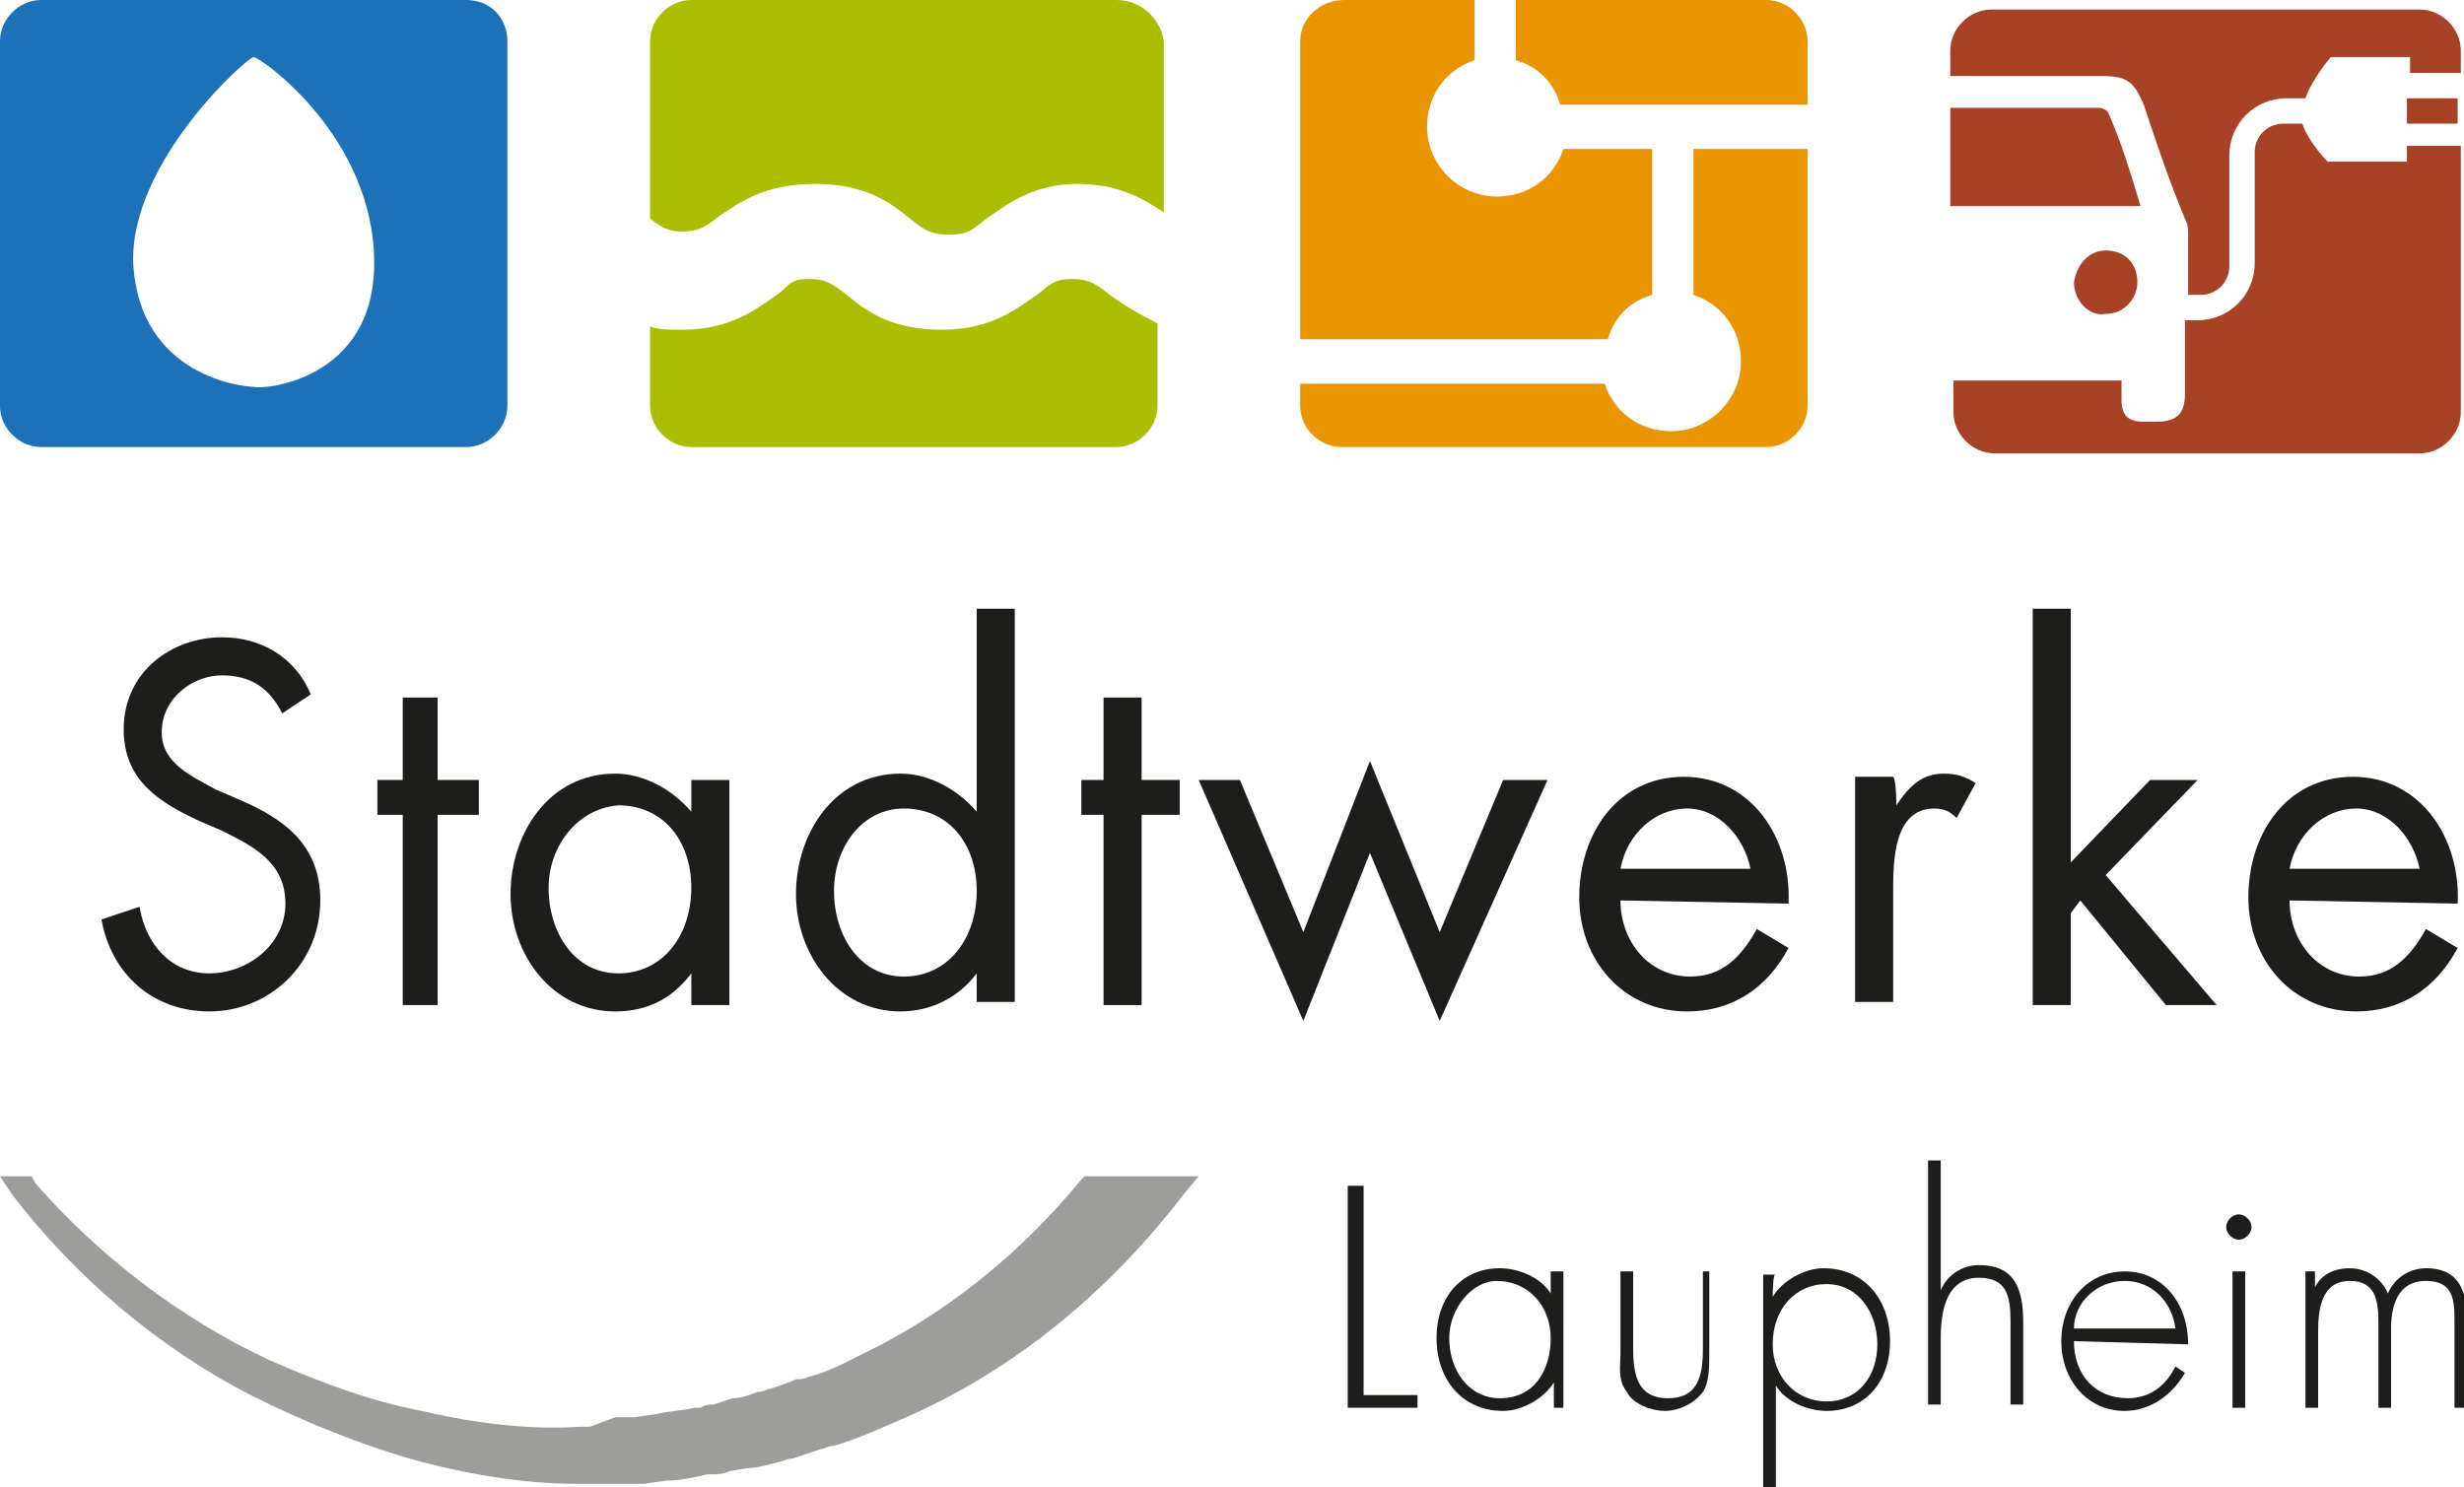 <?xml version="1.0" encoding="utf-8"?>
<!-- Generator: $$$/GeneralStr/196=Adobe Illustrator 27.6.0, SVG Export Plug-In . SVG Version: 6.00 Build 0)  -->
<svg version="1.1" id="Ebene_2_00000111166546162116080970000013787040454094735759_"
	 xmlns="http://www.w3.org/2000/svg" xmlns:xlink="http://www.w3.org/1999/xlink" x="0px" y="0px" viewBox="0 0 77.7 46.9"
	 style="enable-background:new 0 0 77.7 46.9;" xml:space="preserve">
<style type="text/css">
	.st0{fill:#A84226;}
	.st1{fill:#9D9D9C;}
	.st2{fill:#1D71B8;}
	.st3{fill:#1D1D1B;}
	.st4{fill:#EA9400;}
	.st5{fill:#ABBD00;}
</style>
<g>
	<path class="st0" d="M75.9,4.6v0.5h-2.5c0,0-0.6-0.6-0.8-1.2H72c-0.5,0-0.9,0.4-0.9,0.9v3.5c0,1-0.8,1.8-1.8,1.8h-0.4
		c0,0.8,0,1.5,0,2.3c0,0.6-0.2,0.9-0.9,0.9c-0.2,0-0.3,0-0.4,0c-0.5,0-0.7-0.2-0.7-0.7c0-0.2,0-0.4,0-0.6h-5.3v1
		c0,0.7,0.6,1.3,1.3,1.3h13.4c0.7,0,1.3-0.6,1.3-1.3V4.6H75.9L75.9,4.6z"/>
	<path class="st0" d="M66.3,2.4c0.8,0,1,0.2,1.3,0.9c0.4,1.2,0.8,2.4,1.3,3.6c0.1,0.2,0.1,0.3,0.1,0.5c0,0.6,0,1.2,0,1.9h0.4
		c0.5,0,0.9-0.4,0.9-0.9V4.9c0-1,0.8-1.8,1.8-1.8h0.6c0.2-0.6,0.8-1.3,0.8-1.3h2.5v0.5h1.6V1.6c0-0.7-0.6-1.3-1.3-1.3H62.8
		c-0.7,0-1.3,0.6-1.3,1.3v0.8C63.1,2.4,64.7,2.4,66.3,2.4L66.3,2.4z"/>
	<rect x="75.9" y="3.1" class="st0" width="1.6" height="0.8"/>
	<path class="st0" d="M66.5,3.6c0-0.1-0.2-0.2-0.3-0.2c-1.6,0-3.1,0-4.7,0v3.1h6C67.2,5.5,66.9,4.5,66.5,3.6L66.5,3.6z"/>
	<path class="st0" d="M65.4,8.9c0,0.6,0.5,1.1,1,1c0.6,0,1-0.5,1-1c0-0.6-0.4-1-1-1C65.9,7.9,65.5,8.3,65.4,8.9z"/>
</g>
<path class="st1" d="M34.2,37.1l-0.1,0.1c-1.8,2.2-4,4-6.3,5.2c-0.8,0.4-1.5,0.8-2.2,1c-0.1,0-0.2,0.1-0.4,0.1l-0.1,0
	c-0.2,0.1-0.5,0.2-0.8,0.3c-0.1,0-0.2,0.1-0.4,0.1h0c-0.3,0.1-0.5,0.2-0.8,0.2l-0.6,0.2c-0.1,0-0.3,0-0.4,0.1h0c-0.1,0-0.1,0-0.2,0
	c-0.4,0.1-0.8,0.1-1.2,0.2l-0.7,0.1c-0.1,0-0.2,0-0.4,0c-0.1,0-0.2,0-0.2,0L18.6,45h-0.3c-1.6,0.1-3.3-0.1-5-0.5
	c-1.6-0.3-3.2-0.9-4.8-1.6c-2.8-1.3-5.4-3.3-7.4-5.6L1,37.1H0l0.4,0.6c2,2.6,4.6,4.8,7.5,6.3c1.6,0.8,3.3,1.5,5,2
	c1.8,0.5,3.6,0.8,5.3,0.8l0.4,0l1,0c0.1,0,0.1,0,0.2,0c0.1,0,0.3,0,0.5,0l0.7-0.1c0.4,0,0.9-0.1,1.3-0.2c0.1,0,0.1,0,0.2,0
	c0.1,0,0.3,0,0.5-0.1l0.6-0.1c0.3,0,0.6-0.1,1-0.2h0c0.1,0,0.2-0.1,0.4-0.1c0.3-0.1,0.6-0.2,0.9-0.3h0c0.1,0,0.2-0.1,0.4-0.1
	c0.7-0.2,1.6-0.6,2.5-1c3.3-1.5,6.2-3.9,8.5-6.9l0.5-0.6L34.2,37.1L34.2,37.1z"/>
<path class="st2" d="M14.7,0H1.3C0.6,0,0,0.6,0,1.3v11.5c0,0.7,0.6,1.3,1.3,1.3h13.4v0c0.7,0,1.3-0.6,1.3-1.3V1.3
	C16,0.6,15.5,0,14.7,0z M8,12.2c-0.3,0-3.6-0.3-3.8-3.9C4.1,5.1,7.8,1.8,8,1.8c0.2,0,3.8,2.5,3.8,6.5C11.8,12,8.3,12.3,8,12.2z"/>
<g>
	<path class="st3" d="M43,44h1.7v0.4h-2.2v-7H43L43,44L43,44z"/>
	<path class="st3" d="M49.4,44.4H49v-0.8h0c-0.3,0.5-1,0.9-1.6,0.9c-1.3,0-2.1-1-2.1-2.3s0.8-2.2,2-2.2c0.6,0,1.3,0.3,1.6,0.8h0
		v-0.7h0.4V44.4L49.4,44.4z M45.7,42.2c0,1,0.6,1.9,1.6,1.9c1.1,0,1.6-0.9,1.6-1.9s-0.7-1.8-1.7-1.8C46.4,40.4,45.7,41.3,45.7,42.2
		L45.7,42.2z"/>
	<path class="st3" d="M53.9,40.1v2.6c0,0.4,0,0.9-0.2,1.2c-0.3,0.4-0.8,0.6-1.2,0.6s-1-0.2-1.2-0.6c-0.3-0.4-0.2-0.8-0.2-1.2v-2.6
		h0.4v2.4c0,0.8,0.1,1.6,1.1,1.6s1.1-0.8,1.1-1.6v-2.4H53.9z"/>
	<path class="st3" d="M55.9,40.9L55.9,40.9c0.3-0.5,1-0.9,1.6-0.9c1.3,0,2.1,1,2.1,2.3s-0.8,2.2-2,2.2c-0.6,0-1.3-0.3-1.6-0.8h0v3.3
		h-0.4v-6.8h0.4C55.9,40.1,55.9,40.9,55.9,40.9z M55.9,42.4c0,1,0.7,1.8,1.7,1.8s1.6-0.8,1.6-1.8s-0.6-1.9-1.6-1.9
		S55.9,41.3,55.9,42.4L55.9,42.4z"/>
	<path class="st3" d="M61.2,36.7v4h0c0.2-0.5,0.7-0.8,1.2-0.8c1.1,0,1.4,0.7,1.4,1.8v2.6h-0.4v-2.6c0-0.8-0.1-1.4-1-1.4
		c-1,0-1.2,1-1.2,1.9v2.1h-0.4v-7.7H61.2z"/>
	<path class="st3" d="M65.4,42.3c0,1.1,0.7,1.8,1.7,1.8c0.7,0,1.2-0.4,1.5-1l0.3,0.2c-0.4,0.7-1.1,1.2-1.9,1.2c-1.2,0-2-1-2-2.2
		s0.8-2.2,2-2.2s2,1,2,2.3L65.4,42.3L65.4,42.3z M68.6,41.9c-0.1-0.8-0.7-1.5-1.6-1.5s-1.6,0.7-1.6,1.5
		C65.4,41.9,68.6,41.9,68.6,41.9z"/>
	<path class="st3" d="M71,38.7c0,0.2-0.2,0.4-0.4,0.4s-0.4-0.2-0.4-0.4s0.2-0.4,0.4-0.4S71,38.5,71,38.7z M70.8,44.4h-0.4v-4.3h0.4
		V44.4z"/>
	<path class="st3" d="M73,40.6L73,40.6c0.2-0.4,0.6-0.6,1.1-0.6c0.5,0,1,0.3,1.2,0.8c0.2-0.5,0.7-0.8,1.2-0.8c1.1,0,1.3,0.8,1.3,1.7
		v2.7h-0.4v-2.8c0-0.7-0.1-1.2-0.9-1.2c-0.9,0-1.1,0.8-1.1,1.5v2.5h-0.4v-2.7c0-0.7-0.1-1.3-0.9-1.3c-0.9,0-1,0.9-1,1.6v2.4h-0.4
		v-4.3H73L73,40.6L73,40.6z"/>
</g>
<g>
	<path class="st3" d="M8.9,22.5c-0.4-0.8-1-1.2-1.9-1.2S5.1,22,5.1,23.1c0,1,1,1.4,1.7,1.8l0.7,0.3c1.4,0.6,2.6,1.4,2.6,3.2
		c0,2-1.6,3.5-3.5,3.5c-1.8,0-3.1-1.2-3.4-2.9l1.2-0.4c0.2,1.2,1,2.1,2.2,2.1S9,29.8,9,28.5s-1-1.8-2-2.3l-0.7-0.3
		C5,25.3,3.9,24.6,3.9,23c0-1.8,1.5-2.9,3.1-2.9c1.2,0,2.3,0.6,2.8,1.8L8.9,22.5L8.9,22.5z"/>
	<polygon class="st3" points="13.8,31.7 12.7,31.7 12.7,25.7 11.9,25.7 11.9,24.6 12.7,24.6 12.7,22 13.8,22 13.8,24.6 15.1,24.6 
		15.1,25.7 13.8,25.7 	"/>
	<path class="st3" d="M23,31.7h-1.2v-1h0c-0.6,0.8-1.4,1.2-2.4,1.2c-2,0-3.3-1.8-3.3-3.7s1.2-3.8,3.3-3.8c0.9,0,1.8,0.5,2.4,1.2h0
		v-1h1.2L23,31.7L23,31.7z M17.3,28c0,1.4,0.8,2.7,2.2,2.7s2.3-1.2,2.3-2.7s-0.9-2.6-2.3-2.6C18.2,25.5,17.3,26.7,17.3,28"/>
	<path class="st3" d="M30.8,30.7L30.8,30.7c-0.6,0.8-1.5,1.2-2.4,1.2c-2,0-3.3-1.8-3.3-3.7s1.2-3.8,3.3-3.8c0.9,0,1.8,0.5,2.4,1.2h0
		v-6.4H32v12.4h-1.2L30.8,30.7L30.8,30.7z M26.3,28.1c0,1.4,0.8,2.7,2.2,2.7s2.3-1.2,2.3-2.7s-0.9-2.6-2.3-2.6
		C27.2,25.5,26.3,26.7,26.3,28.1"/>
	<polygon class="st3" points="36,31.7 34.8,31.7 34.8,25.7 34.1,25.7 34.1,24.6 34.8,24.6 34.8,22 36,22 36,24.6 37.2,24.6 
		37.2,25.7 36,25.7 	"/>
	<polygon class="st3" points="41.1,29.4 43.2,24 45.4,29.4 47.4,24.6 48.8,24.6 45.4,32.2 43.2,26.9 41.1,32.2 37.8,24.6 39.1,24.6 
			"/>
	<path class="st3" d="M51.1,28.4c0,1.3,0.9,2.4,2.2,2.4c1,0,1.6-0.6,2.1-1.5l1,0.6c-0.7,1.3-1.8,2-3.2,2c-2,0-3.4-1.6-3.4-3.6
		s1.2-3.8,3.3-3.8s3.4,1.9,3.3,4L51.1,28.4L51.1,28.4z M55.2,27.4c-0.2-1-1-1.9-2-1.9s-1.9,0.8-2.1,1.9H55.2L55.2,27.4z"/>
	<path class="st3" d="M59.8,25.4L59.8,25.4c0.4-0.6,0.8-1,1.5-1c0.4,0,0.7,0.1,1,0.3l-0.6,1.1c-0.2-0.2-0.4-0.3-0.7-0.3
		c-1.3,0-1.3,1.7-1.3,2.6v3.5h-1.2v-7.1h1.2C59.8,24.6,59.8,25.4,59.8,25.4z"/>
	<polygon class="st3" points="65.3,27.2 67.8,24.6 69.3,24.6 66.4,27.6 69.9,31.7 68.3,31.7 65.6,28.4 65.3,28.8 65.3,31.7 
		64.1,31.7 64.1,19.2 65.3,19.2 	"/>
	<path class="st3" d="M72.2,28.4c0,1.3,0.9,2.4,2.2,2.4c1,0,1.6-0.6,2.1-1.5l1,0.6c-0.7,1.3-1.8,2-3.2,2c-2,0-3.4-1.6-3.4-3.6
		s1.2-3.8,3.3-3.8s3.4,1.9,3.3,4L72.2,28.4L72.2,28.4z M76.3,27.4c-0.2-1-1-1.9-2-1.9s-1.9,0.8-2.1,1.9H76.3L76.3,27.4z"/>
	<path class="st4" d="M47.8,1.9c0.7,0.2,1.2,0.7,1.4,1.4h7.8v-2c0-0.7-0.6-1.3-1.3-1.3h-7.9C47.8,0,47.8,1.9,47.8,1.9z"/>
	<path class="st4" d="M53.4,4.7v4.6c0.9,0.3,1.5,1.1,1.5,2.1c0,1.2-1,2.2-2.2,2.2c-1,0-1.8-0.6-2.1-1.5H41v0.7
		c0,0.7,0.6,1.3,1.3,1.3h13.4c0.7,0,1.3-0.6,1.3-1.3V4.7H53.4L53.4,4.7z"/>
	<path class="st4" d="M50.7,10.7c0.2-0.7,0.7-1.2,1.4-1.4V4.7h-2.8c-0.3,0.9-1.1,1.5-2.1,1.5C46,6.2,45,5.2,45,4
		c0-1,0.6-1.8,1.5-2.1V0h-4.1C41.6,0,41,0.6,41,1.3v9.4H50.7L50.7,10.7z"/>
	<path class="st5" d="M21.5,7.3c0.5,0,0.7-0.1,1.2-0.5c0.6-0.4,1.4-1,3-1s2.4,0.6,3,1.1c0.4,0.3,0.6,0.5,1.2,0.5s0.7-0.1,1.2-0.5
		c0.6-0.4,1.4-1.1,2.9-1.1c1.3,0,2.1,0.5,2.7,0.9V1.3C36.6,0.6,36,0,35.2,0H21.8c-0.7,0-1.3,0.6-1.3,1.3v5.6
		C20.9,7.2,21.1,7.3,21.5,7.3"/>
	<path class="st5" d="M35,9.3c-0.4-0.3-0.6-0.5-1.2-0.5S33.1,9,32.7,9.3c-0.6,0.4-1.4,1.1-3,1.1s-2.4-0.6-3-1.1
		c-0.4-0.3-0.6-0.5-1.2-0.5S24.9,9,24.5,9.3c-0.6,0.4-1.4,1.1-3,1.1c-0.4,0-0.7,0-1-0.1v2.5c0,0.7,0.6,1.3,1.3,1.3h13.4
		c0.7,0,1.3-0.6,1.3-1.3v-2.6C35.9,9.9,35.4,9.6,35,9.3"/>
</g>
</svg>
